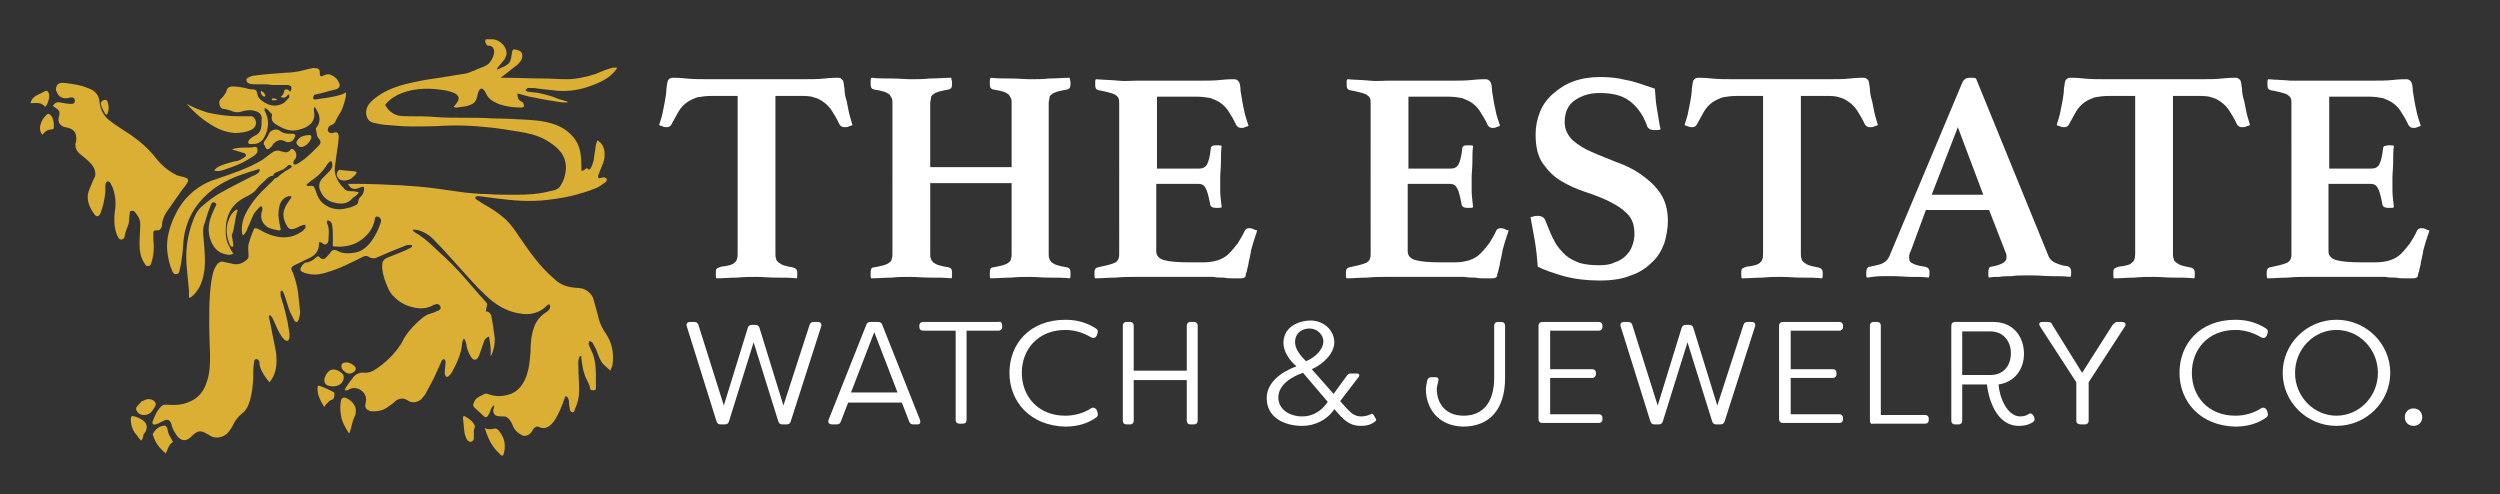 <?xml version="1.0" encoding="utf-8"?>
<!-- Generator: Adobe Illustrator 19.2.1, SVG Export Plug-In . SVG Version: 6.00 Build 0)  -->
<svg version="1.1" id="_x2014_ÎÓÈ_1" xmlns="http://www.w3.org/2000/svg" xmlns:xlink="http://www.w3.org/1999/xlink" x="0px"
	 y="0px" viewBox="0 0 344 68" style="enable-background:new 0 0 344 68;" xml:space="preserve">
<rect x="0" y="0" width="344" height="68" fill="#333333" stroke="none"/>
<style type="text/css">
	.st0{fill:#FFFFFF;}
	.st1{fill:#DBAF34;}
</style>
<g>
	<g>
		<path class="st0" d="M106.7,13.2v21.7c0,0.3,0,0.5,0.1,0.7c0,0.2,0.1,0.3,0.3,0.5c0.2,0.1,0.4,0.3,0.7,0.4
			c0.3,0.1,0.7,0.2,1.3,0.3c0.4,0.1,0.6,0.3,0.6,0.7c0,0.1,0,0.2,0,0.4c0,0.2,0,0.3-0.1,0.4c-0.9-0.1-1.8-0.1-2.8-0.1
			c-1,0-1.9-0.1-2.7-0.1c-0.8,0-1.7,0-2.7,0.1c-1,0-1.9,0.1-2.8,0.1c-0.1-0.1-0.1-0.2-0.1-0.4c0-0.2,0-0.3,0-0.4
			c0-0.2,0-0.4,0.1-0.5s0.3-0.2,0.6-0.3c1-0.1,1.7-0.3,1.9-0.6c0.3-0.2,0.4-0.6,0.4-1.2V13.2h-3.6c-0.8,0-1.4,0.1-2,0.2
			c-0.5,0.2-1,0.4-1.4,0.7c-0.4,0.3-0.8,0.7-1.1,1.2c-0.3,0.5-0.6,1.1-1,1.8c-0.1,0.2-0.3,0.4-0.6,0.4c-0.2,0-0.4,0-0.6-0.1
			c-0.2-0.1-0.4-0.1-0.5-0.2c0.2-0.7,0.4-1.2,0.5-1.8c0.1-0.5,0.2-1,0.3-1.5c0.1-0.6,0.2-1.2,0.2-1.7c0.1-0.5,0.1-0.9,0.2-1.1
			c0.1-0.2,0.3-0.4,0.7-0.4c0.3,0,0.9,0,1.8,0.1c0.9,0.1,2,0.1,3.2,0.1h12.7c1.2,0,2.3,0,3.2-0.1c0.9-0.1,1.5-0.1,1.8-0.1
			c0.3,0,0.5,0.1,0.7,0.4c0.1,0.2,0.1,0.6,0.2,1.1c0,0.5,0.1,1.1,0.3,1.7c0.1,0.5,0.2,1,0.3,1.5c0.1,0.5,0.3,1.1,0.5,1.8
			c-0.1,0.1-0.3,0.1-0.5,0.2c-0.2,0.1-0.4,0.1-0.6,0.1c-0.3,0-0.5-0.1-0.7-0.4c-0.3-0.7-0.7-1.3-1-1.8c-0.3-0.5-0.7-0.9-1.1-1.2
			c-0.4-0.3-0.9-0.6-1.4-0.7c-0.5-0.2-1.2-0.2-1.9-0.2H106.7z"/>
		<path class="st0" d="M144.3,34.9c0,0.3,0,0.5,0.1,0.7c0,0.2,0.2,0.3,0.3,0.5c0.2,0.1,0.4,0.3,0.8,0.4c0.3,0.1,0.8,0.2,1.4,0.3
			c0.3,0.1,0.4,0.3,0.4,0.7c0,0.1,0,0.2,0,0.4c0,0.2,0,0.3-0.1,0.4c-0.9-0.1-1.8-0.1-2.8-0.1c-1,0-1.9-0.1-2.6-0.1
			c-0.8,0-1.7,0-2.7,0.1c-1,0-1.9,0.1-2.8,0.1c-0.1-0.1-0.1-0.2-0.1-0.4s0-0.3,0-0.4c0-0.4,0.1-0.7,0.4-0.7c0.6-0.1,1-0.2,1.4-0.3
			c0.3-0.1,0.6-0.2,0.8-0.4c0.2-0.1,0.3-0.3,0.3-0.5c0.1-0.2,0.1-0.4,0.1-0.7v-9.7h-11.2v9.7c0,0.3,0,0.5,0.1,0.7
			c0,0.2,0.2,0.3,0.3,0.5c0.2,0.1,0.4,0.3,0.8,0.4c0.3,0.1,0.8,0.2,1.4,0.3c0.3,0.1,0.4,0.3,0.4,0.7c0,0.1,0,0.2,0,0.4
			c0,0.2,0,0.3-0.1,0.4c-0.9-0.1-1.8-0.1-2.9-0.1c-1,0-1.9-0.1-2.7-0.1c-0.8,0-1.7,0-2.6,0.1c-1,0-1.9,0.1-2.8,0.1
			c-0.1-0.1-0.1-0.2-0.1-0.4s0-0.3,0-0.4c0-0.4,0.1-0.7,0.4-0.7c0.6-0.1,1-0.2,1.4-0.3c0.3-0.1,0.6-0.2,0.8-0.4
			c0.2-0.1,0.3-0.3,0.3-0.5c0.1-0.2,0.1-0.4,0.1-0.7V14.2c0-0.3,0-0.5-0.1-0.7c-0.1-0.2-0.2-0.3-0.3-0.5c-0.2-0.1-0.4-0.3-0.8-0.4
			c-0.3-0.1-0.8-0.2-1.4-0.3c-0.3-0.1-0.4-0.3-0.4-0.7c0-0.1,0-0.2,0-0.4s0-0.3,0.1-0.5c0.9,0.1,1.8,0.1,2.8,0.1
			c1,0,1.9,0.1,2.6,0.1c0.8,0,1.7,0,2.7-0.1c1,0,2-0.1,2.9-0.1c0,0.1,0,0.3,0.1,0.5c0,0.2,0,0.3,0,0.4c0,0.4-0.1,0.6-0.4,0.7
			c-0.6,0.1-1,0.2-1.4,0.3c-0.3,0.1-0.6,0.2-0.8,0.4c-0.2,0.1-0.3,0.3-0.3,0.5c0,0.2-0.1,0.4-0.1,0.7V23h11.2v-8.8
			c0-0.3,0-0.5-0.1-0.7c-0.1-0.2-0.2-0.3-0.3-0.5c-0.2-0.1-0.4-0.3-0.8-0.4c-0.3-0.1-0.8-0.2-1.4-0.3c-0.3-0.1-0.4-0.3-0.4-0.7
			c0-0.1,0-0.2,0-0.4s0-0.3,0.1-0.5c0.9,0.1,1.8,0.1,2.8,0.1c1,0,1.9,0.1,2.7,0.1c0.8,0,1.7,0,2.6-0.1c1,0,1.9-0.1,2.8-0.1
			c0,0.1,0,0.3,0.1,0.5c0,0.2,0,0.3,0,0.4c0,0.4-0.1,0.6-0.4,0.7c-0.6,0.1-1,0.2-1.4,0.3c-0.3,0.1-0.6,0.2-0.8,0.4
			c-0.2,0.1-0.3,0.3-0.3,0.5c0,0.2-0.1,0.4-0.1,0.7V34.9z"/>
		<path class="st0" d="M159.2,13.2v10h5.8c0.5,0,0.9-0.2,1.1-0.6c0.2-0.4,0.4-1.1,0.5-2.1c0-0.2,0.1-0.4,0.2-0.4
			c0.1-0.1,0.3-0.1,0.5-0.1c0.1,0,0.2,0,0.4,0c0.2,0,0.3,0,0.4,0.1c-0.1,0.6-0.1,1.4-0.1,2.2c0,0.8-0.1,1.5-0.1,2.1
			c0,0.5,0,1.1,0,1.8c0,0.7,0.1,1.4,0.2,2.3c-0.1,0.1-0.2,0.1-0.4,0.1c-0.2,0-0.3,0-0.4,0c-0.5,0-0.8-0.2-0.8-0.6
			c-0.2-1-0.4-1.8-0.6-2.1c-0.2-0.4-0.5-0.6-1-0.6h-5.8v9.3c0,0.6,0.4,1,1.1,1.2c0.7,0.2,1.9,0.3,3.6,0.3h1.7c0.8,0,1.5-0.1,2.1-0.3
			c0.6-0.2,1.1-0.5,1.5-0.9c0.4-0.4,0.8-0.9,1.2-1.4c0.3-0.5,0.7-1.1,1-1.8c0.1-0.2,0.3-0.3,0.6-0.3c0.1,0,0.3,0,0.5,0.1
			c0.2,0.1,0.4,0.2,0.6,0.2c-0.1,0.2-0.1,0.4-0.2,0.6c-0.1,0.2-0.1,0.4-0.2,0.6c-0.1,0.3-0.2,0.6-0.3,1c-0.1,0.4-0.2,0.6-0.2,0.9
			c-0.1,0.3-0.1,0.6-0.2,0.9c-0.1,0.3-0.1,0.7-0.2,1c-0.1,0.3-0.1,0.6-0.2,0.8c-0.1,0.2-0.1,0.4-0.1,0.5c-0.1,0.2-0.3,0.3-0.7,0.3
			c-0.2,0-0.5,0-1,0c-0.4,0-0.9,0-1.3-0.1c-0.5,0-1,0-1.5-0.1c-0.5,0-0.9,0-1.3,0h-9.4c-0.8,0-1.7,0-2.7,0.1c-1,0-2,0.1-2.8,0.1
			c-0.1-0.1-0.1-0.3-0.1-0.4c0-0.2,0-0.3,0-0.4c0-0.4,0.1-0.6,0.4-0.7c1-0.2,1.8-0.4,2.3-0.6c0.5-0.2,0.7-0.6,0.7-1.2V14.2
			c0-0.3,0-0.5-0.1-0.7c-0.1-0.2-0.2-0.3-0.5-0.5c-0.2-0.1-0.5-0.2-0.9-0.3c-0.4-0.1-0.8-0.2-1.4-0.3c-0.3-0.1-0.4-0.3-0.4-0.7
			c0-0.1,0-0.3,0-0.4s0-0.3,0.1-0.4c1.2,0.1,2.2,0.1,3.1,0.2s1.7,0,2.4,0h8.5c1.2,0,2.3,0,3.2-0.1c0.9-0.1,1.5-0.1,1.8-0.1
			c0.3,0,0.5,0.1,0.7,0.4c0.1,0.2,0.2,0.6,0.2,1.2c0.1,0.6,0.2,1.2,0.3,1.8c0.1,0.5,0.2,0.9,0.3,1.4c0.1,0.4,0.3,1,0.5,1.6
			c-0.1,0.1-0.3,0.1-0.5,0.2c-0.2,0.1-0.3,0.1-0.5,0.1c-0.3,0-0.5-0.1-0.7-0.4c-0.3-0.7-0.7-1.3-1-1.8c-0.3-0.5-0.7-0.9-1.1-1.2
			c-0.4-0.3-0.9-0.5-1.4-0.7c-0.5-0.1-1.2-0.2-1.9-0.2H159.2z"/>
		<path class="st0" d="M193.8,13.2v10h5.8c0.5,0,0.9-0.2,1.1-0.6c0.2-0.4,0.4-1.1,0.5-2.1c0-0.2,0.1-0.4,0.2-0.4
			c0.1-0.1,0.3-0.1,0.5-0.1c0.1,0,0.2,0,0.4,0c0.2,0,0.3,0,0.4,0.1c-0.1,0.6-0.1,1.4-0.1,2.2c0,0.8-0.1,1.5-0.1,2.1
			c0,0.5,0,1.1,0,1.8c0,0.7,0.1,1.4,0.2,2.3c-0.1,0.1-0.2,0.1-0.4,0.1c-0.2,0-0.3,0-0.4,0c-0.5,0-0.8-0.2-0.8-0.6
			c-0.2-1-0.4-1.8-0.6-2.1c-0.2-0.4-0.5-0.6-1-0.6h-5.8v9.3c0,0.6,0.4,1,1.1,1.2c0.7,0.2,1.9,0.3,3.6,0.3h1.7c0.8,0,1.5-0.1,2.1-0.3
			c0.6-0.2,1.1-0.5,1.5-0.9s0.8-0.9,1.2-1.4c0.3-0.5,0.7-1.1,1-1.8c0.1-0.2,0.3-0.3,0.6-0.3c0.1,0,0.3,0,0.5,0.1
			c0.2,0.1,0.4,0.2,0.6,0.2c-0.1,0.2-0.1,0.4-0.2,0.6c-0.1,0.2-0.1,0.4-0.2,0.6c-0.1,0.3-0.2,0.6-0.3,1c-0.1,0.4-0.2,0.6-0.2,0.9
			c-0.1,0.3-0.1,0.6-0.2,0.9c-0.1,0.3-0.1,0.7-0.2,1c-0.1,0.3-0.1,0.6-0.2,0.8c-0.1,0.2-0.1,0.4-0.1,0.5c-0.1,0.2-0.3,0.3-0.7,0.3
			c-0.2,0-0.5,0-1,0c-0.4,0-0.9,0-1.3-0.1c-0.5,0-1,0-1.5-0.1c-0.5,0-0.9,0-1.3,0h-9.4c-0.8,0-1.7,0-2.7,0.1c-1,0-2,0.1-2.8,0.1
			c-0.1-0.1-0.1-0.3-0.1-0.4c0-0.2,0-0.3,0-0.4c0-0.4,0.1-0.6,0.4-0.7c1-0.2,1.8-0.4,2.3-0.6c0.5-0.2,0.7-0.6,0.7-1.2V14.2
			c0-0.3,0-0.5-0.1-0.7c-0.1-0.2-0.2-0.3-0.5-0.5c-0.2-0.1-0.5-0.2-0.9-0.3s-0.8-0.2-1.4-0.3c-0.3-0.1-0.4-0.3-0.4-0.7
			c0-0.1,0-0.3,0-0.4s0-0.3,0.1-0.4c1.2,0.1,2.2,0.1,3.1,0.2s1.7,0,2.4,0h8.5c1.2,0,2.3,0,3.2-0.1c0.9-0.1,1.5-0.1,1.8-0.1
			c0.3,0,0.5,0.1,0.7,0.4c0.1,0.2,0.2,0.6,0.2,1.2c0.1,0.6,0.2,1.2,0.3,1.8c0.1,0.5,0.2,0.9,0.3,1.4c0.1,0.4,0.3,1,0.5,1.6
			c-0.1,0.1-0.3,0.1-0.5,0.2c-0.2,0.1-0.3,0.1-0.5,0.1c-0.3,0-0.5-0.1-0.7-0.4c-0.3-0.7-0.7-1.3-1-1.8c-0.3-0.5-0.7-0.9-1.1-1.2
			c-0.4-0.3-0.9-0.5-1.4-0.7c-0.5-0.1-1.2-0.2-1.9-0.2H193.8z"/>
		<path class="st0" d="M228.5,17.8c-0.2,0.1-0.5,0.1-0.8,0.1c-0.4,0-0.7-0.1-0.8-0.2c-0.2-0.2-0.3-0.3-0.3-0.5
			c-0.6-1.6-1.5-2.7-2.5-3.4c-1-0.7-2.3-1-4-1c-1.3,0-2.4,0.3-3.4,1c-0.9,0.6-1.4,1.6-1.4,3c0,1,0.4,1.8,1.1,2.5
			c0.7,0.6,1.6,1.2,2.6,1.6c1.1,0.5,2.2,0.9,3.4,1.4c1.2,0.4,2.4,1,3.4,1.7s1.9,1.5,2.6,2.5c0.7,1,1.1,2.3,1.1,3.9
			c0,1-0.2,2.1-0.5,3.1c-0.4,1-0.9,1.9-1.7,2.6c-0.8,0.8-1.7,1.4-2.9,1.8c-1.2,0.5-2.6,0.7-4.3,0.7c-1.8,0-3.4-0.2-4.9-0.6
			c-1.4-0.4-2.6-0.8-3.6-1.3c-0.1-1.2-0.2-2.3-0.4-3.5c-0.2-1.1-0.4-2.3-0.6-3.3c0.3-0.1,0.6-0.2,1-0.2c0.3,0,0.6,0.1,0.7,0.2
			c0.2,0.1,0.3,0.3,0.4,0.6c0.4,1,0.8,2,1.2,2.7c0.4,0.8,1,1.4,1.5,1.9c0.6,0.5,1.2,0.8,2,1.1c0.8,0.2,1.6,0.3,2.6,0.3
			c0.9,0,1.6-0.1,2.2-0.4c0.6-0.2,1.1-0.5,1.5-0.9c0.4-0.4,0.7-0.8,0.9-1.4c0.2-0.5,0.3-1.1,0.3-1.6c0-1.2-0.3-2.1-1-2.8
			c-0.7-0.7-1.5-1.2-2.5-1.7c-1-0.5-2.1-0.9-3.3-1.3c-1.2-0.4-2.3-0.9-3.3-1.5c-1-0.6-1.8-1.4-2.5-2.4c-0.7-1-1-2.3-1-4
			c0-1.1,0.2-2.1,0.6-3.1c0.4-1,1-1.8,1.8-2.5c0.8-0.7,1.7-1.3,2.8-1.7c1.1-0.4,2.3-0.6,3.7-0.6c1.2,0,2.3,0.1,3.5,0.4
			c1.2,0.2,2.5,0.7,4,1.2c0.1,0.8,0.1,1.8,0.3,2.8C228.2,16.1,228.3,17,228.5,17.8z"/>
		<path class="st0" d="M247.8,13.2v21.7c0,0.3,0,0.5,0.1,0.7c0,0.2,0.1,0.3,0.3,0.5c0.2,0.1,0.4,0.3,0.7,0.4
			c0.3,0.1,0.7,0.2,1.3,0.3c0.4,0.1,0.6,0.3,0.6,0.7c0,0.1,0,0.2,0,0.4c0,0.2,0,0.3-0.1,0.4c-0.9-0.1-1.8-0.1-2.8-0.1
			c-1,0-1.9-0.1-2.7-0.1c-0.8,0-1.7,0-2.7,0.1c-1,0-1.9,0.1-2.8,0.1c-0.1-0.1-0.1-0.2-0.1-0.4c0-0.2,0-0.3,0-0.4
			c0-0.2,0-0.4,0.1-0.5c0.1-0.1,0.3-0.2,0.6-0.3c1-0.1,1.7-0.3,1.9-0.6c0.3-0.2,0.4-0.6,0.4-1.2V13.2H239c-0.8,0-1.4,0.1-2,0.2
			c-0.5,0.2-1,0.4-1.4,0.7c-0.4,0.3-0.8,0.7-1.1,1.2c-0.3,0.5-0.6,1.1-1,1.8c-0.1,0.2-0.3,0.4-0.6,0.4c-0.2,0-0.4,0-0.6-0.1
			c-0.2-0.1-0.4-0.1-0.5-0.2c0.2-0.7,0.4-1.2,0.5-1.8c0.1-0.5,0.2-1,0.3-1.5c0.1-0.6,0.2-1.2,0.2-1.7c0.1-0.5,0.1-0.9,0.2-1.1
			c0.1-0.2,0.3-0.4,0.7-0.4c0.3,0,0.9,0,1.8,0.1c0.9,0.1,2,0.1,3.2,0.1h12.7c1.2,0,2.3,0,3.2-0.1c0.9-0.1,1.5-0.1,1.8-0.1
			c0.3,0,0.5,0.1,0.7,0.4c0.1,0.2,0.1,0.6,0.2,1.1c0,0.5,0.1,1.1,0.3,1.7c0.1,0.5,0.2,1,0.3,1.5c0.1,0.5,0.3,1.1,0.5,1.8
			c-0.1,0.1-0.3,0.1-0.5,0.2c-0.2,0.1-0.4,0.1-0.6,0.1c-0.3,0-0.5-0.1-0.7-0.4c-0.3-0.7-0.7-1.3-1-1.8c-0.3-0.5-0.7-0.9-1.1-1.2
			c-0.4-0.3-0.9-0.6-1.4-0.7c-0.5-0.2-1.2-0.2-1.9-0.2H247.8z"/>
		<path class="st0" d="M273.7,28.9H265l-2.1,5.7c-0.1,0.1-0.1,0.3-0.2,0.5c0,0.2,0,0.3,0,0.4c0,0.3,0.1,0.6,0.4,0.7
			c0.3,0.2,0.9,0.4,1.8,0.5c0.4,0.1,0.6,0.3,0.6,0.8c0,0.2,0,0.4-0.1,0.7c-0.7-0.1-1.5-0.1-2.4-0.1c-0.8,0-1.6-0.1-2.4-0.1
			c-0.6,0-1.1,0-1.7,0c-0.6,0-1.3,0.1-2,0.2c-0.1-0.1-0.1-0.2-0.1-0.4c0-0.1,0-0.2,0-0.3c0-0.5,0.2-0.8,0.5-0.8
			c0.9-0.2,1.5-0.3,1.8-0.5c0.4-0.2,0.7-0.5,0.9-1l10-23.8c0.2-0.5,0.6-0.7,1-0.7c0.1,0,0.3,0,0.4,0c0.1,0,0.3,0,0.5,0.1l10,24.5
			c0.2,0.4,0.5,0.7,1,0.9c0.5,0.2,1,0.4,1.5,0.4c0.4,0.1,0.6,0.4,0.6,0.8c0,0.2,0,0.5-0.1,0.7c-0.9-0.1-1.7-0.1-2.6-0.1
			c-0.9,0-1.7-0.1-2.4-0.1c-0.4,0-0.9,0-1.4,0c-0.6,0-1.1,0-1.7,0.1c-0.6,0-1.2,0-1.7,0.1c-0.6,0-1,0-1.4,0.1
			c-0.1-0.1-0.1-0.2-0.1-0.4c0-0.1,0-0.2,0-0.3c0-0.2,0-0.4,0.1-0.6s0.2-0.2,0.3-0.2c0.7-0.1,1.2-0.3,1.6-0.5
			c0.3-0.2,0.5-0.4,0.5-0.8c0-0.2,0-0.4-0.1-0.6L273.7,28.9z M272.9,26.8l-3.5-9.3l-3.6,9.3H272.9z"/>
		<path class="st0" d="M299,13.2v21.7c0,0.3,0,0.5,0.1,0.7c0,0.2,0.1,0.3,0.3,0.5c0.2,0.1,0.4,0.3,0.7,0.4c0.3,0.1,0.7,0.2,1.3,0.3
			c0.4,0.1,0.6,0.3,0.6,0.7c0,0.1,0,0.2,0,0.4c0,0.2,0,0.3-0.1,0.4c-0.9-0.1-1.8-0.1-2.8-0.1c-1,0-1.9-0.1-2.7-0.1
			c-0.8,0-1.7,0-2.7,0.1c-1,0-1.9,0.1-2.8,0.1c-0.1-0.1-0.1-0.2-0.1-0.4c0-0.2,0-0.3,0-0.4c0-0.2,0-0.4,0.1-0.5s0.3-0.2,0.6-0.3
			c1-0.1,1.7-0.3,1.9-0.6c0.3-0.2,0.4-0.6,0.4-1.2V13.2h-3.6c-0.8,0-1.4,0.1-2,0.2c-0.5,0.2-1,0.4-1.4,0.7c-0.4,0.3-0.8,0.7-1.1,1.2
			c-0.3,0.5-0.6,1.1-1,1.8c-0.1,0.2-0.3,0.4-0.6,0.4c-0.2,0-0.4,0-0.6-0.1c-0.2-0.1-0.4-0.1-0.5-0.2c0.2-0.7,0.4-1.2,0.5-1.8
			c0.1-0.5,0.2-1,0.3-1.5c0.1-0.6,0.2-1.2,0.2-1.7c0.1-0.5,0.1-0.9,0.2-1.1c0.1-0.2,0.3-0.4,0.7-0.4c0.3,0,0.9,0,1.8,0.1
			c0.9,0.1,2,0.1,3.2,0.1h12.7c1.2,0,2.3,0,3.2-0.1c0.9-0.1,1.5-0.1,1.8-0.1c0.3,0,0.5,0.1,0.7,0.4c0.1,0.2,0.1,0.6,0.2,1.1
			c0,0.5,0.1,1.1,0.3,1.7c0.1,0.5,0.2,1,0.3,1.5c0.1,0.5,0.3,1.1,0.5,1.8c-0.1,0.1-0.3,0.1-0.5,0.2c-0.2,0.1-0.4,0.1-0.6,0.1
			c-0.3,0-0.5-0.1-0.7-0.4c-0.3-0.7-0.7-1.3-1-1.8c-0.3-0.5-0.7-0.9-1.1-1.2c-0.4-0.3-0.9-0.6-1.4-0.7c-0.5-0.2-1.2-0.2-1.9-0.2H299
			z"/>
		<path class="st0" d="M320.5,13.2v10h5.8c0.5,0,0.9-0.2,1.1-0.6c0.2-0.4,0.4-1.1,0.5-2.1c0-0.2,0.1-0.4,0.2-0.4s0.3-0.1,0.5-0.1
			c0.1,0,0.2,0,0.4,0c0.2,0,0.3,0,0.4,0.1c-0.1,0.6-0.1,1.4-0.1,2.2s-0.1,1.5-0.1,2.1c0,0.5,0,1.1,0,1.8c0,0.7,0.1,1.4,0.2,2.3
			c-0.1,0.1-0.2,0.1-0.4,0.1c-0.2,0-0.3,0-0.4,0c-0.5,0-0.8-0.2-0.8-0.6c-0.2-1-0.4-1.8-0.6-2.1c-0.2-0.4-0.5-0.6-1-0.6h-5.8v9.3
			c0,0.6,0.4,1,1.1,1.2c0.7,0.2,1.9,0.3,3.6,0.3h1.7c0.8,0,1.5-0.1,2.1-0.3c0.6-0.2,1.1-0.5,1.5-0.9s0.8-0.9,1.2-1.4
			c0.3-0.5,0.7-1.1,1-1.8c0.1-0.2,0.3-0.3,0.6-0.3c0.1,0,0.3,0,0.5,0.1c0.2,0.1,0.4,0.2,0.6,0.2c-0.1,0.2-0.1,0.4-0.2,0.6
			c-0.1,0.2-0.1,0.4-0.2,0.6c-0.1,0.3-0.2,0.6-0.3,1c-0.1,0.4-0.2,0.6-0.2,0.9c-0.1,0.3-0.1,0.6-0.2,0.9c-0.1,0.3-0.1,0.7-0.2,1
			c-0.1,0.3-0.1,0.6-0.2,0.8c-0.1,0.2-0.1,0.4-0.1,0.5c-0.1,0.2-0.3,0.3-0.7,0.3c-0.2,0-0.5,0-1,0c-0.4,0-0.9,0-1.3-0.1
			c-0.5,0-1,0-1.5-0.1c-0.5,0-0.9,0-1.3,0h-9.4c-0.8,0-1.7,0-2.7,0.1c-1,0-2,0.1-2.8,0.1c-0.1-0.1-0.1-0.3-0.1-0.4
			c0-0.2,0-0.3,0-0.4c0-0.4,0.1-0.6,0.4-0.7c1-0.2,1.8-0.4,2.3-0.6c0.5-0.2,0.7-0.6,0.7-1.2V14.2c0-0.3,0-0.5-0.1-0.7
			c-0.1-0.2-0.2-0.3-0.5-0.5c-0.2-0.1-0.5-0.2-0.9-0.3c-0.4-0.1-0.8-0.2-1.4-0.3c-0.3-0.1-0.4-0.3-0.4-0.7c0-0.1,0-0.3,0-0.4
			s0-0.3,0.1-0.4c1.2,0.1,2.2,0.1,3.1,0.2c0.9,0,1.7,0,2.4,0h8.5c1.2,0,2.3,0,3.2-0.1s1.5-0.1,1.8-0.1c0.3,0,0.5,0.1,0.7,0.4
			c0.1,0.2,0.2,0.6,0.2,1.2c0.1,0.6,0.2,1.2,0.3,1.8c0.1,0.5,0.2,0.9,0.3,1.4c0.1,0.4,0.3,1,0.5,1.6c-0.1,0.1-0.3,0.1-0.5,0.2
			c-0.2,0.1-0.3,0.1-0.5,0.1c-0.3,0-0.5-0.1-0.7-0.4c-0.3-0.7-0.7-1.3-1-1.8c-0.3-0.5-0.7-0.9-1.1-1.2c-0.4-0.3-0.9-0.5-1.4-0.7
			c-0.5-0.1-1.2-0.2-1.9-0.2H320.5z"/>
	</g>
	<g>
		<path class="st0" d="M98.6,58l-4.1-13.1c-0.1-0.4,0.1-0.6,0.5-0.6h0.5c0.3,0,0.5,0.1,0.6,0.4l3.5,11.1l3.3-10.7
			c0.1-0.3,0.3-0.4,0.6-0.4h0.4c0.3,0,0.5,0.1,0.6,0.4l3.3,10.7l3.6-11.1c0.1-0.3,0.3-0.4,0.6-0.4h0.5c0.4,0,0.6,0.2,0.5,0.6
			L108.8,58c-0.1,0.3-0.3,0.4-0.6,0.4h-0.5c-0.3,0-0.5-0.1-0.6-0.4l-3.4-10.9L100.3,58c-0.1,0.3-0.3,0.4-0.6,0.4h-0.5
			C98.9,58.4,98.7,58.3,98.6,58z"/>
		<path class="st0" d="M114,57.8l5.2-13.1c0.1-0.3,0.3-0.4,0.6-0.4h1c0.3,0,0.5,0.1,0.6,0.4l5.2,13.1c0.1,0.4,0,0.6-0.4,0.6h-0.5
			c-0.3,0-0.5-0.1-0.6-0.4l-1-2.6h-7.4l-1,2.6c-0.1,0.3-0.3,0.4-0.6,0.4h-0.5C114.1,58.4,113.9,58.2,114,57.8z M123.5,54l-3.2-8.3
			l-3.2,8.3H123.5z"/>
		<path class="st0" d="M137.9,44.8V45c0,0.3-0.2,0.5-0.5,0.5H133v12.3c0,0.3-0.2,0.5-0.5,0.5h-0.5c-0.3,0-0.5-0.2-0.5-0.5V45.5H127
			c-0.3,0-0.5-0.2-0.5-0.5v-0.2c0-0.3,0.2-0.5,0.5-0.5h10.4C137.7,44.2,137.9,44.4,137.9,44.8z"/>
		<path class="st0" d="M138.9,51.3c0-4,2.8-7.3,7.7-7.3c1.8,0,3.1,0.5,4.2,1.2c0.3,0.2,0.3,0.4,0.2,0.7l-0.1,0.3
			c-0.2,0.3-0.4,0.4-0.8,0.2c-1-0.6-2.2-1-3.5-1c-3.8,0-6,2.7-6,5.9s2.2,5.9,6,5.9c1.3,0,2.6-0.4,3.5-1c0.3-0.2,0.6-0.1,0.8,0.2
			l0.1,0.3c0.1,0.3,0.1,0.5-0.1,0.7c-1.1,0.8-2.5,1.3-4.3,1.3C141.8,58.6,138.9,55.3,138.9,51.3z"/>
		<path class="st0" d="M154.5,57.9V44.8c0-0.3,0.2-0.5,0.5-0.5h0.5c0.3,0,0.5,0.2,0.5,0.5V51h7.3v-6.2c0-0.3,0.2-0.5,0.5-0.5h0.5
			c0.3,0,0.5,0.2,0.5,0.5v13.1c0,0.3-0.2,0.5-0.5,0.5h-0.5c-0.3,0-0.5-0.2-0.5-0.5v-5.6h-7.3v5.6c0,0.3-0.2,0.5-0.5,0.5H155
			C154.7,58.4,154.5,58.2,154.5,57.9z"/>
		<path class="st0" d="M174.3,54.8c0-2.3,2.2-3.7,4.1-4.4c-1-0.8-1.8-2.1-1.8-3.2c0-2.4,2.4-3.1,3.7-3.1c1.9,0,3.3,1.4,3.3,3
			c0,1.5-1.5,3-3.1,3.7l3,3.4l1.9-2.6c0.1-0.1,0.2-0.2,0.4-0.2h1c0.2,0,0.3,0.2,0.2,0.4l-2.6,3.4l1.2,1.3c0.5,0.5,1,0.8,1.7,0.8
			c0.4,0,0.9-0.1,1.3-0.3c0.2-0.1,0.3-0.1,0.4,0.1l0.3,0.5c0.1,0.2,0.1,0.3-0.1,0.4c-0.5,0.4-1.1,0.6-1.9,0.6c-1.3,0-2-0.5-2.8-1.3
			l-0.9-1c-1,1.5-2.7,2.3-4.4,2.3C176.5,58.6,174.3,57.3,174.3,54.8z M182.7,55.3l-3.4-4c-1.5,0.5-3.4,1.6-3.4,3.4
			c0,1.6,1.5,2.6,3.3,2.6C180.6,57.3,181.8,56.6,182.7,55.3z M182.1,47c0-0.9-0.8-1.8-1.9-1.8c-0.9,0-2,0.5-2,1.9
			c0,0.9,0.7,1.8,1.5,2.6C181.2,49.1,182.1,47.9,182.1,47z"/>
		<path class="st0" d="M196.2,53.5c0-0.2,0.1-0.8,0.2-1.2c0.1-0.3,0.3-0.4,0.6-0.4h0.5c0.4,0,0.5,0.2,0.4,0.6
			c-0.1,0.4-0.2,0.8-0.2,1c0,1.9,1.1,3.7,3.7,3.7c2.7,0,4.2-1.9,4.2-5.2v-7.2c0-0.3,0.2-0.5,0.5-0.5h0.5c0.3,0,0.5,0.2,0.5,0.5V52
			c0,4.3-2.1,6.7-5.8,6.7C197.8,58.6,196.2,56.1,196.2,53.5z"/>
		<path class="st0" d="M213.3,45.5v5.3h5.8c0.3,0,0.5,0.2,0.5,0.5v0.2c0,0.3-0.2,0.5-0.5,0.5h-5.8v5h6.7c0.3,0,0.5,0.2,0.5,0.5v0.2
			c0,0.3-0.2,0.5-0.5,0.5h-7.8c-0.3,0-0.5-0.2-0.5-0.5V44.8c0-0.3,0.2-0.5,0.5-0.5h7.8c0.3,0,0.5,0.2,0.5,0.5V45
			c0,0.3-0.2,0.5-0.5,0.5H213.3z"/>
		<path class="st0" d="M227.1,58l-4.1-13.1c-0.1-0.4,0.1-0.6,0.5-0.6h0.5c0.3,0,0.5,0.1,0.6,0.4l3.5,11.1l3.3-10.7
			c0.1-0.3,0.3-0.4,0.6-0.4h0.4c0.3,0,0.5,0.1,0.6,0.4l3.3,10.7l3.6-11.1c0.1-0.3,0.3-0.4,0.6-0.4h0.5c0.4,0,0.6,0.2,0.5,0.6
			L237.3,58c-0.1,0.3-0.3,0.4-0.6,0.4h-0.5c-0.3,0-0.5-0.1-0.6-0.4l-3.4-10.9L228.8,58c-0.1,0.3-0.3,0.4-0.6,0.4h-0.5
			C227.4,58.4,227.2,58.3,227.1,58z"/>
		<path class="st0" d="M246.4,45.5v5.3h5.8c0.3,0,0.5,0.2,0.5,0.5v0.2c0,0.3-0.2,0.5-0.5,0.5h-5.8v5h6.7c0.3,0,0.5,0.2,0.5,0.5v0.2
			c0,0.3-0.2,0.5-0.5,0.5h-7.8c-0.3,0-0.5-0.2-0.5-0.5V44.8c0-0.3,0.2-0.5,0.5-0.5h7.8c0.3,0,0.5,0.2,0.5,0.5V45
			c0,0.3-0.2,0.5-0.5,0.5H246.4z"/>
		<path class="st0" d="M257.3,57.9V44.8c0-0.3,0.2-0.5,0.5-0.5h0.5c0.3,0,0.5,0.2,0.5,0.5v12.3h6.1c0.3,0,0.5,0.2,0.5,0.5v0.2
			c0,0.3-0.2,0.5-0.5,0.5h-7.2C257.5,58.4,257.3,58.2,257.3,57.9z"/>
		<path class="st0" d="M273.4,52.9H270v5c0,0.3-0.2,0.5-0.5,0.5h-0.5c-0.3,0-0.5-0.2-0.5-0.5V44.8c0-0.3,0.2-0.5,0.5-0.5h5.3
			c2.7,0,4.2,2,4.2,4.4c0,2.1-1.3,3.9-3.5,4.2c0.1,1.6,1.1,4.4,3,4.4c0.4,0,0.8-0.1,1.1-0.3c0.3-0.2,0.5-0.1,0.7,0.2l0.1,0.2
			c0.1,0.3,0.1,0.5-0.2,0.7c-0.6,0.4-1.3,0.5-1.9,0.5C274.6,58.6,273.6,54.7,273.4,52.9z M273.9,51.6c1.8,0,2.8-1.3,2.8-3
			c0-1.7-1.1-3-2.8-3H270v6H273.9z"/>
		<path class="st0" d="M285.7,57.9v-5.3l-5-7.7c-0.2-0.4-0.1-0.6,0.4-0.6h0.7c0.3,0,0.5,0.1,0.6,0.4l4.1,6.6l4.2-6.6
			c0.2-0.2,0.4-0.4,0.6-0.4h0.7c0.4,0,0.6,0.3,0.4,0.6l-5,7.7v5.3c0,0.3-0.2,0.5-0.5,0.5h-0.5C285.9,58.4,285.7,58.2,285.7,57.9z"/>
		<path class="st0" d="M299.9,51.3c0-4,2.8-7.3,7.7-7.3c1.8,0,3.1,0.5,4.2,1.2c0.3,0.2,0.3,0.4,0.2,0.7l-0.1,0.3
			c-0.2,0.3-0.4,0.4-0.8,0.2c-1-0.6-2.2-1-3.5-1c-3.8,0-6,2.7-6,5.9s2.2,5.9,6,5.9c1.3,0,2.6-0.4,3.5-1c0.3-0.2,0.6-0.1,0.8,0.2
			l0.1,0.3c0.1,0.3,0.1,0.5-0.1,0.7c-1.1,0.8-2.5,1.3-4.3,1.3C302.8,58.6,299.9,55.3,299.9,51.3z"/>
		<path class="st0" d="M314.1,51.3c0-4,3.3-7.3,7.4-7.3c4.1,0,7.4,3.3,7.4,7.3c0,4-3.3,7.3-7.4,7.3
			C317.4,58.6,314.1,55.3,314.1,51.3z M327.2,51.3c0-3.3-2.6-5.9-5.7-5.9c-3.1,0-5.7,2.6-5.7,5.9s2.6,5.9,5.7,5.9
			C324.6,57.2,327.2,54.6,327.2,51.3z"/>
		<path class="st0" d="M330.9,57.4c0-0.7,0.5-1.2,1.2-1.2c0.7,0,1.2,0.5,1.2,1.2c0,0.7-0.5,1.2-1.2,1.2
			C331.4,58.6,330.9,58.1,330.9,57.4z"/>
	</g>
</g>
<g>
	<path class="st1" d="M72.7,12.1c0.5,0,0.9,0,1.4,0.1c0.9,0.1,1.8,0.2,2.7,0.3c1.7,0.1,3.3-0.2,4.8-0.8c1.3-0.5,2.5-1.1,3.3-2.3
		c0,0,0-0.1-0.1-0.1c-0.3,0-0.5,0-0.8,0.1c-0.7,0.2-1.4,0.5-2.1,0.8c-1.3,0.4-2.6,0.7-3.9,0.7c-1.1,0-2.2-0.1-3.3-0.1
		c-1.7,0-3.4-0.1-5.1-0.1c-0.2,0-0.5,0-0.7,0c0.8-0.6,1.5-1.2,2.3-1.8c0.2-0.2,0.4-0.4,0.5-0.6c0.3-0.5,0.2-1.1-0.2-1.3
		c-0.2-0.1-0.5-0.2-0.8-0.2c0,0-0.2,0.1-0.2,0.2c-0.1,0.4-0.1,0.7-0.2,1.1c-0.1,0.3-0.2,0.6-0.4,0.7c-0.2,0.2-0.6,0.4-0.9,0.5
		c-0.2,0.1-0.4,0.2-0.6,0.3c0-0.1,0-0.1,0-0.2c0.3-0.4,0.7-0.8,1-1.2c0.1-0.2,0.2-0.4,0.3-0.7c0.1-1.1-1-2.1-2-2.1
		c-0.2,0-0.5,0-0.7,0c-0.1,0-0.2,0-0.2,0.1c-0.1,0.2,0,0.5,0.2,0.7c0.1,0.1,0.2,0.1,0.4,0.1C67.7,6.3,68,6.7,68,7.1
		c0,0.3-0.1,0.6-0.2,0.8c-0.2,0.5-0.5,0.9-0.9,1.1c-0.5,0.3-1.1,0.4-1.6,0.7c-0.4,0.1-0.7,0.3-1.1,0.4c-1.2,0.2-2.5,0.4-3.7,0.6
		c-1.6,0.2-3.2,0.5-4.8,0.9c-1.5,0.4-3,1-4.2,2c-0.5,0.4-1,0.9-1.1,1.6c-0.1,0.6,0.1,1.5,1,1.7c0.6,0.1,1.3,0.3,1.9,0.3
		c1.1,0.1,2.3,0.2,3.4,0.2c1.5,0,2.9,0,4.4-0.1c2-0.1,4,0,5.9,0.2c1.4,0.1,2.9,0.4,4.3,0.6c1.3,0.2,2.6,0.5,3.7,1.1
		c0.9,0.5,1.7,1.1,2.3,1.9c0.7,1.1,0.7,2.3,0.3,3.5c-0.1,0.3-0.3,0.7-0.5,1c-0.3,0.5-0.9,0.6-1.4,0.7c-1.5,0.4-3.1,0.5-4.6,0.5
		c-1.4,0-2.7,0-4.1-0.1c-1,0-2-0.1-3-0.2c-1.4-0.2-2.9-0.4-4.3-0.6c-1.5-0.2-3-0.3-4.5-0.4c-2-0.1-4.1-0.2-6.1-0.2
		c-0.4,0-0.8,0-1.2,0c0.3,0.7,0.8,0.8,1.4,0.6c0.2-0.1,0.3-0.1,0.5-0.2c0.2,0,0.3,0,0.3,0.2c0,0.4-0.1,0.8-0.4,1.1
		c-0.2,0.2-0.4,0.4-0.4,0.7c0,0.3-0.2,0.5-0.5,0.6c-0.3,0.1-0.6,0.3-0.9,0.3c-1,0.3-2,0.3-3-0.3c-0.7-0.4-1.2-1.1-1.4-1.9
		c-0.1-0.2-0.2-0.5-0.3-0.7c-0.2-0.2-0.5-0.1-0.8-0.1c-0.1,0-0.2,0-0.2-0.1c0-0.1,0-0.2,0.1-0.2c0.2-0.2,0.4-0.3,0.6-0.5
		c0.8-0.5,1.5-1.2,2-2c0.1-0.2,0.3-0.4,0.4-0.5c0.2-0.2,0.4-0.1,0.4,0.1c0.1,0.4,0,0.8-0.4,1.2c-0.3,0.3-0.7,0.7-1,1
		c-0.4,0.5-0.5,1.1-0.2,1.7c0.4,0.9,1,1.4,2,1.6c0.8,0.2,1.6,0.2,2.3-0.5c0.2-0.3,0.6-0.4,0.8-0.7c0.2-0.2,0.2-0.3-0.1-0.3
		c-0.3-0.1-0.6-0.1-0.9-0.1c-0.4,0-0.7-0.1-0.9-0.4c0-0.1-0.1-0.1-0.2-0.2c-0.7-0.8-1.2-1.8-1-2.9c0.1-0.7,0.2-1.4,0.3-2.2
		c0.1-0.6,0.2-1.2,0.2-1.8c0-0.6-0.3-0.7-0.8-0.5c-0.3,0.1-0.7-0.1-0.7-0.4c0-0.4,0.2-0.6,0.5-0.7c0.3-0.1,0.5-0.3,0.6-0.6
		c0.1-0.2,0.2-0.4,0.3-0.6c0.6-0.8,0.9-1.8,1.1-2.8c0-0.1,0-0.3,0-0.5C47.2,12.9,47.1,13,47,13c-1.2,0.4-2.4,0.5-3.7,0.7
		c-0.1,0-0.2-0.1-0.2-0.2c0-0.1,0-0.2,0.1-0.4c0-0.1,0.2-0.1,0.2-0.1c0.5-0.1,1-0.2,1.6-0.4c0.4-0.1,0.8-0.2,1.2-0.3
		c0.5-0.1,0.7-0.6,0.4-1c-0.2-0.5-0.6-0.8-1.1-1c-0.4-0.2-0.7,0-1,0.1c-0.3,0.2-0.5,0.1-0.5-0.3c0-0.1,0-0.1,0-0.2
		c0-0.3-0.2-0.5-0.4-0.5c-0.2,0-0.5-0.1-0.7,0c-0.6,0.1-1.2,0.3-1.7,0.4c-0.6,0.1-1.2,0.2-1.8,0.2c-1.4,0.1-2.9,0.2-4.4,0.4
		c-0.2,0-0.5,0.1-0.7,0.2c-0.2,0.1-0.4,0.2-0.4,0.4c0,0.3,0.2,0.4,0.4,0.5c0.3,0.1,0.6,0.1,1,0.1c0.4,0,0.9,0,1.3,0
		c0.3,0,0.7,0.1,1,0.1c0.6,0,1.3,0,1.9,0c0.3,0,0.6,0.1,0.6,0.4c0,0.1,0,0.3-0.1,0.4c-0.1,0.2-0.2,0-0.3-0.1
		c-0.3-0.2-0.6-0.1-0.6,0.2c-0.1,0.3-0.2,0.6-0.5,0.7c0.4,0.2,0.5,0.2,0.8,0c0.1-0.1,0.1-0.2,0.2-0.2c0.1-0.1,0.2-0.1,0.2-0.1
		c0,0.1,0,0.2,0,0.3c0,0.1,0,0.2-0.1,0.2c-0.2,0.2-0.4,0.5-0.7,0.7c-0.9,0.5-1.8,0.4-2.6-0.1c-0.5-0.3-0.9-0.6-1-1.2
		c-0.1-0.5-0.2-0.6-0.7-0.6c-0.3,0-0.7-0.1-1-0.2c-0.5-0.1-1.1-0.2-1.7-0.2c-0.3,0-0.7,0.1-0.8,0.5c-0.1,0.4-0.4,0.8-0.7,1.1
		c-0.3,0.2-0.4,0.6-0.3,0.9c0.1,0.4,0.3,0.6,0.7,0.6c0.3,0.1,0.5,0.1,0.8,0.2c0.6,0.3,1.2,0.3,1.7,0.1c0.5-0.1,0.9-0.2,1.4-0.1
		c1,0.2,1.3,0.6,1.2,1.4c0,0.4,0,0.7-0.1,1.1c-0.1,0.4-0.3,0.7-0.7,0.9c-0.4,0.2-0.8,0.4-1,0.8c-0.1,0.2-0.1,0.3,0.1,0.4
		c0.7,0.1,1.5,0,2-0.8c0.7-1.2,0.8-2.5,0.1-3.8c0-0.1,0-0.2,0-0.3c0.1,0,0.2,0,0.3,0.1c0.2,0.1,0.3,0.3,0.5,0.5
		c0.2,0.1,0.3,0.3,0.2,0.5c-0.1,0.6,0.2,0.9,0.7,1.2c1,0.6,2,1,3.2,0.6c1.2-0.3,2.2-1.1,1.9-2.5c0-0.1,0-0.2,0-0.3
		c0-0.1,0-0.1,0-0.2c0.1,0,0.1,0,0.2,0c0.1,0.3,0.3,0.5,0.4,0.8c0.3,0.7,0.2,1.4-0.3,2c-0.1,0.1,0,0.2,0,0.3c0,0.2,0.1,0.4,0.1,0.6
		c0,0.2,0.1,0.3,0.2,0.5c0.4,0.4,0.4,0.7,0,1.1c-0.6,0.6-1.2,1.2-1.8,1.7c-0.4,0.3-0.8,0.6-1.2,0.8c-0.1,0.1-0.3,0-0.4,0
		c-0.1-0.1,0-0.2,0-0.4c0-0.1,0.1-0.2,0.2-0.3c0.3-0.4,0.2-1-0.2-1.3c-0.2-0.2-0.4-0.1-0.5,0.1c-0.3,0.3-0.6,0.3-0.9,0.2
		c-0.1,0-0.3-0.1-0.4-0.1c-0.5-0.2-0.9,0-1.3,0.3c-0.4,0.3-0.8,0.6-1.2,0.9c-2,1.2-4.2,1.9-6.5,2.7c-1.6,0.5-2.9,1.4-4,2.6
		c-0.7,0.8-1.2,1.6-1.6,2.5c-0.7,1.5-1.1,3-1,4.6c0.1,1,0.3,2,0.7,2.9c0.1,0.2,0.2,0.5,0.6,0.4c0.3,0,0.4-0.3,0.4-0.5
		c0.2-0.7,0.3-1.5,0.4-2.3c0.1-0.7,0.1-1.5,0.2-2.2c0.2-1.4,0.7-2.8,1.5-4c1.4-2.1,3.4-3.5,5.7-4.4c1-0.4,2-0.7,3-1
		c0.2-0.1,0.3,0,0.2,0.2c0,0.1-0.1,0.3-0.2,0.3c-0.2,0.2-0.4,0.3-0.7,0.4c-1.5,0.8-3,1.5-4.4,2.3c-0.9,0.5-1.7,1.1-2.5,1.8
		c-0.8,0.6-1.2,1.6-1.5,2.5c-0.7,2-0.9,4-0.7,6c0.1,1.1,0.2,2.1,0.3,3.2c0,0.3,0,0.6,0,1c0.2-0.1,0.3-0.1,0.4-0.2
		c0.5-0.4,0.8-0.9,1.1-1.4c0.5-1.1,0.7-2.3,0.7-3.4c0-1.1-0.1-2.2-0.2-3.3c-0.1-0.7-0.1-1.4,0.2-2.1c0.2-0.7,0.4-1.4,0.7-2.1
		c0.1-0.2,0.1-0.4,0.2-0.5c0.1-0.2,0.3-0.2,0.5-0.1c0.2,0.1,0.2,0.3,0.1,0.4c-0.2,0.4-0.3,0.7-0.5,1.1c-0.5,1.2-0.7,2.4-0.2,3.7
		c0.4,1,1,1.7,2.1,1.9c0.3,0.1,0.7,0.1,1-0.1c-0.2-0.3-0.4-0.6-0.5-0.9C31,33,31,32,31.1,30.9c0.2-1.8,1.1-3,2.7-3.8
		c0.6-0.3,1.2-0.6,1.6-1.2c0.3-0.4,0.7-0.7,1.1-1.1c0.3-0.3,0.6-0.6,1-0.6c0,0,0.1,0,0.1-0.1c0.1-0.3,0.4-0.4,0.7-0.5
		c0.2-0.1,0.5-0.2,0.7-0.3c0.3-0.2,0.5-0.4,0.7-0.6c0.1,0,0.3,0,0.4,0.1c0.1,0.1,0,0.3-0.1,0.3c-0.1,0.1-0.2,0.1-0.3,0.2
		c-0.4,0.2-0.8,0.5-1.2,0.8c-0.1,0.1-0.2,0.2-0.3,0.3c-0.3,0.1-0.5,0.2-0.6,0.4c-0.2,0.3-0.5,0.4-0.7,0.7c-1.2,1.1-2.3,2.3-3.1,3.9
		c-0.4,0.8-0.6,1.7-0.5,2.6c0,0.1,0.1,0.3,0.1,0.4c0.1-0.1,0.3-0.2,0.3-0.3c0.2-0.2,0.3-0.5,0.4-0.8c0.3-0.6,0.5-1.2,0.8-1.8
		c0.2-0.4,0.5-0.6,0.8-1c0.1-0.1,0.2-0.1,0.3-0.1c0.1,0.1,0.1,0.2,0.1,0.3c0,0.2,0,0.3-0.1,0.5c-0.2,0.9,0.1,1.6,0.9,2.1
		c0.4,0.2,0.9,0.3,1.4,0.4c0.3,0,0.4,0,0.3-0.3c-0.2-0.9-0.4-1.8-0.2-2.8c0.1-0.7,0.5-1.4,1.3-1.6c0.1,0,0.2,0,0.4,0
		c0,0.1,0,0.2-0.1,0.3c-0.2,0.3-0.4,0.6-0.6,0.9C39.2,28.6,39,29,39,29.5c0,0.6,0.2,1.1,0.5,1.6c0.2,0.4,0.5,0.5,0.9,0.4
		c0.4-0.1,0.8-0.4,1.2-0.5c0.1-0.1,0.3,0,0.4-0.1c0,0.2,0.1,0.4,0,0.5c-0.2,0.2-0.4,0.5-0.7,0.6c-1.4,0.9-2.9,0.8-4.4,0.2
		c-0.5-0.2-1-0.5-1.4-0.7c-0.3-0.1-0.5-0.2-0.6,0.1c-0.3,0.7-0.5,1.3-0.7,2c-0.1,0.5,0,1,0,1.6c0,0.1,0,0.3-0.1,0.4
		c-0.6,0.6-1.3,0.9-2.1,0.7c-0.5-0.1-0.9-0.2-1.4-0.3c-0.1,0-0.3,0-0.4,0.1c-0.4,0.2-0.5,0.6-0.7,0.9c-0.4,1.1-0.5,2.2-0.6,3.3
		c-0.2,2.8-0.1,5.6,0,8.5c0,1.2,0,2.4-0.4,3.6c-0.3,1-0.8,1.9-1.7,2.5c-1.1,0.7-2.3,0.9-3.5,0.8c-0.4,0-0.8-0.1-1.1,0.2
		c-0.6,0.6-0.9,1.3-1.2,2.1c-0.1,0.3,0.1,0.5,0.4,0.4c0.4-0.1,0.7-0.3,1.1-0.5c0.6-0.3,0.9-0.1,1.1,0.5c0.1,0.6,0.4,1,0.7,1.5
		c0.6,0.8,1.3,0.9,2,0.2c0.1-0.1,0.1-0.1,0.2-0.2c0.6-0.6,1.1-0.7,1.8-0.3c0.2,0.1,0.4,0.2,0.7,0.4c0.7,0.4,1.8,0.2,2.4-0.5
		c0.3-0.4,0.6-0.8,0.8-1.3c0.3-0.5,0.6-0.9,1.1-1.3c0.3-0.2,0.5-0.5,0.7-0.8c0.5-1,0.7-2.2,0.8-3.4c0.1-0.8,0-1.6,0.1-2.4
		c0-0.2,0.1-0.5,0.1-0.7c0-0.1,0.2-0.2,0.3-0.2c0.1,0,0.2,0.1,0.3,0.2c0.1,0.1,0.1,0.2,0.1,0.3c0,0.7,0.4,1.3,0.7,1.8
		c0.2,0.3,0.4,0.6,0.7,0.9c0.2-0.3,0.3-0.4,0.4-0.6c0.6-1.1,0.6-2.2,0.5-3.4c-0.2-1.2-0.5-2.4-0.7-3.6c-0.1-0.5-0.2-0.9-0.3-1.4
		c0-0.1,0-0.2,0.1-0.2c0.1,0,0.2,0,0.2,0.1c0.2,0.2,0.3,0.5,0.4,0.7c0.3,0.7,0.6,1.4,1,2c0.1,0.2,0.3,0.4,0.5,0.6
		c0.3,0.2,0.5,0.1,0.6-0.2c0-0.3,0.1-0.6,0-0.9c-0.2-1.6-0.6-3.1-1.1-4.7c-0.1-0.2-0.1-0.5-0.1-0.8c0-0.1,0.1-0.2,0.1-0.2
		c0.1,0,0.2,0,0.2,0.1c0.1,0.1,0.1,0.2,0.2,0.4c0.3,0.8,0.5,1.6,0.8,2.4c0.2,0.4,0.4,0.8,0.6,1.2c0.2,0.3,0.4,0.3,0.6-0.1
		c0.1-0.4,0.2-0.7,0.2-1.1c-0.1-0.9-0.2-1.9-0.3-2.8c-0.2-1-0.4-2-0.9-3c0-0.1,0-0.3,0.1-0.4c0.1-0.1,0.2-0.1,0.3-0.2
		c0.7-0.3,1.4-0.7,2.1-1c0.8-0.4,1.3-1,1.3-2c0-0.1,0-0.2,0.1-0.2c0.1,0,0.2,0.1,0.3,0.1c0.2,0.2,0.4,0.3,0.6,0.2
		c0.1-0.1,0.3-0.3,0.3-0.5c0-0.8,0.2-1.6-0.2-2.4c0-0.1,0-0.3,0-0.3c0.1-0.1,0.2-0.1,0.3,0c0.3,0.1,0.4,0.4,0.4,0.6
		c0.1,0.5,0.1,0.9,0.1,1.4c0,0.5,0,1,0,1.5c0.5,0,1,0.1,1.5,0c1.1-0.1,2-0.5,2.8-1.2c0.8-0.7,1.3-1.5,1.5-2.6c0-0.3,0.3-0.4,0.6-0.2
		c0.2,0.2,0.3,0.4,0.2,0.7c-0.3,0.9-0.7,1.8-1.3,2.6c-0.6,0.8-1.4,1.5-2.5,1.6c-0.8,0.1-1.5,0.1-2.2-0.3c-0.4-0.2-0.7-0.1-0.9,0.2
		c-0.2,0.3-0.5,0.6-0.7,0.8c-0.2,0.2-0.5,0.2-0.7,0c-0.3-0.3-0.4-0.3-0.7,0c-0.3,0.3-0.7,0.5-1.1,0.6c-0.5,0-0.7,0.4-0.9,0.7
		c-0.1,0.3-0.1,0.5,0.2,0.6c0.2,0.1,0.4,0.2,0.5,0.2c1,0.3,2,0.2,3.1-0.2c1.7-0.5,3.2-1.3,4.8-2.1c0.3-0.1,0.5-0.1,0.7,0
		c0.1,0.1,0.3,0.2,0.4,0.2c0.2,0,0.5,0.1,0.6,0c0.7-0.3,1.4-0.6,2.1-0.9c0.7-0.3,1.3-0.5,2-0.8c0.2-0.1,0.5-0.1,0.7-0.1
		c0.1,0,0.2,0,0.2,0.1c0,0.1,0,0.2-0.1,0.2c0,0.1-0.1,0.1-0.1,0.1c-0.4,0.2-0.8,0.4-1.3,0.6c-0.7,0.3-1.3,0.5-2,0.8
		c-0.4,0.2-0.6,0.5-0.6,0.9c0,0.2,0,0.4,0,0.6c0.1,0.9,0.4,1.7,0.7,2.4c0.2,0.6,0.6,1.2,1.1,1.6c0.7,0.7,1.6,1.1,2.5,1.3
		c0.9,0.2,1.8,0.2,2.7-0.3c0.1-0.1,0.2-0.1,0.3-0.1c0.2-0.1,0.4-0.1,0.6,0.1c0.2,0.3,0.2,0.5-0.1,0.7c-0.2,0.1-0.5,0.2-0.7,0.3
		c-0.3,0.1-0.6,0.2-0.9,0.3c-0.2,0.1-0.3,0.2-0.5,0.3c-1,0.8-1.9,1.7-2.6,2.8c-0.2,0.3-0.3,0.6-0.5,0.9c-0.9,1.4-2.1,2.6-3.5,3.5
		c-0.4,0.3-0.9,0.5-1.5,0.5c-0.6-0.1-1.1,0.1-1.5,0.5c-0.3,0.4-0.6,0.8-0.9,1.2c-0.1,0.2-0.2,0.3-0.3,0.5c-0.1,0.2,0,0.3,0.2,0.2
		c0.2,0,0.3-0.1,0.5-0.2c0.6-0.2,1.1-0.1,1.6,0.3c0.5,0.4,0.7,1,0.5,1.7c-0.1,0.5,0,0.8,0.5,1c0.2,0.1,0.4,0.1,0.6,0.1
		c0.8,0,1.5-0.2,2.1-0.7c0.3-0.2,0.6-0.4,0.9-0.7c0.5-0.4,1.1-0.5,1.7-0.1c0.5,0.4,1.4,0.3,1.9-0.2c0.2-0.3,0.5-0.5,0.6-0.8
		c0.4-0.8,0.9-1.6,1.3-2.5c0.3-0.7,0.6-1.3,0.9-2c0.1-0.1,0.2-0.2,0.3-0.2c0.1,0.1,0.2,0.2,0.2,0.4c0,0.1,0,0.2,0,0.2
		c0,0.4-0.1,0.8-0.1,1.2c0,0.2,0,0.3,0.1,0.5c0.1,0.2,0.2,0.2,0.4,0.1c0.2-0.2,0.4-0.4,0.5-0.6c0.7-1.3,1.3-2.6,1.4-4
		c0-0.2,0.1-0.3,0.2-0.6c0.1,0.1,0.2,0.1,0.2,0.2c0.1,0.3,0.2,0.5,0.2,0.8c0.1,0.5,0.3,1,0.6,1.5c0.4,0.6,0.8,0.5,1.1-0.1
		c0-0.1,0.1-0.2,0.1-0.3c0.2-0.6,0.4-1.1,0.6-1.7c0.1-0.4,0.4-0.6,0.7-0.7c0.2-0.1,0.2-0.2,0.2-0.3c-0.1-0.3-0.2-0.5-0.3-0.8
		c-0.4-1-0.5-2-0.2-3.1c0.1-0.2,0-0.4-0.1-0.5c-1.3-1.4-2.5-2.9-3.8-4.3c-1.1-1.2-2.2-2.2-3.4-3.3c-0.8-0.8-1.7-1.5-2.7-2.1
		c-0.1,0-0.1-0.1-0.2-0.2c0,0,0-0.1,0-0.1c0.1,0,0.2,0,0.4,0c1.1,0.2,2,0.8,2.7,1.6c1.2,1.2,2.3,2.5,3.5,3.8
		c1.1,1.2,2.1,2.4,3.3,3.5c1.5,1.5,3.2,2.5,5.3,2.7c0.9,0.1,1.8-0.1,2.6-0.6c0.3-0.2,0.5-0.4,0.7-0.6c0.1-0.1,0.3-0.1,0.3-0.1
		c0.1,0,0.1,0.2,0.1,0.3c0,0.4-0.3,0.6-0.6,0.8c-0.8,0.5-1.3,1.2-1.6,2c-0.4,1.1-0.5,2.3-0.5,3.5c-0.1,1.2-0.2,2.4-0.7,3.6
		c-0.4,0.9-1,1.7-2,2.1c-1.1,0.4-2.2,0.4-3.2,0c-0.1,0-0.3-0.1-0.4,0c-0.4,0.2-0.9,0.4-1.2,0.7c-0.2,0.2-0.3,0.5-0.4,0.8
		c0,0.1,0.1,0.2,0.1,0.3c0.4,0.4,0.9,0.8,1.3,1.2c0.3,0.3,0.5,0.3,0.7-0.1c0.2-0.3,0.3-0.6,0.4-0.9c0.1-0.2,0.2-0.3,0.3-0.4
		c0,0,0.1,0,0.1,0c0,0.2,0,0.4-0.1,0.5c-0.1,0.4,0.1,0.8,0.4,0.9c0.3,0.1,0.6,0.1,1,0.1c0.1,0,0.3,0,0.4,0.1c0.4,0.2,0.6,0.6,0.8,1
		c0.2,0.6,0.6,1.1,1.2,1.4c0.4,0.3,0.9,0.2,1.3-0.2c0.2-0.2,0.3-0.4,0.4-0.6c0.3-0.3,0.5-0.4,0.9-0.2c0.2,0.1,0.4,0.1,0.6,0.1
		c0.6-0.1,1-0.5,1.3-0.9c0.7-1,1.1-2.1,1.5-3.2c0-0.1,0.1-0.2,0.1-0.3c0.4,0.1,0.4,0.4,0.5,0.7c0,0.3,0,0.6,0.1,0.9
		c0,0.2,0,0.5,0.3,0.6c0.3,0.1,0.4-0.2,0.4-0.4c0.4-0.8,0.6-1.7,0.6-2.6c0-1-0.1-2-0.1-3c0-0.5-0.1-1,0.1-1.5c0-0.1,0.1-0.2,0.2-0.2
		c0,0,0.1,0,0.1,0c0,0.1,0,0.2,0,0.3c0.1,0.8,0.2,1.6,0.5,2.4c0.2,0.6,0.7,1.2,0.7,1.8c0,0.1,0.2,0.2,0.4,0.2c0.2,0,0.4,0,0.4-0.3
		c0-0.1,0-0.3,0-0.4c0-0.5,0-1,0-1.5c0-1-0.1-2-0.5-3c-0.2-0.4-0.4-0.8-0.5-1.2c0-0.1,0.1-0.3,0.1-0.4c0.1,0.1,0.3,0.1,0.4,0.2
		c0.2,0.3,0.3,0.6,0.5,0.9c0.3,0.7,0.5,1.6,1.1,2.2c0.3,0.3,0.6,0.5,0.9,0.8c0.1-0.4,0.3-0.6,0.3-0.9c0.2-1.6-0.1-3-1-4.3
		c-0.4-0.6-0.7-1.2-0.9-1.9c-0.2-0.9-0.5-1.8-0.7-2.6c-0.1-0.5-0.4-0.9-0.8-1.2c-0.5-0.4-1.1-0.5-1.7-0.5c-1.1-0.1-2.1-0.4-2.9-1.2
		c-2-1.7-3.4-3.7-4.9-5.9c-0.5-0.8-1.1-1.6-1.8-2.3c-1-0.9-2.1-1.6-3.2-2.2c-0.3-0.2-0.6-0.4-0.9-0.6c-0.2-0.2-0.1-0.3,0.1-0.4
		c0.1,0,0.3,0,0.4,0c0.8,0.1,1.5,0.2,2.3,0.3c2.3,0.3,4.7,0.5,7.1,0.2c1.5-0.2,3-0.4,4.5-0.9c0.8-0.2,1.6-0.5,2.3-0.8
		c0.4-0.2,0.8-0.5,1.2-0.8c0.1-0.1,0.1-0.3,0.1-0.4c-0.1-0.1-0.3-0.2-0.4-0.2c-0.2,0-0.3,0.1-0.5,0.1c-0.2,0.1-0.3,0-0.3-0.3
		c0.1-0.3,0.2-0.5,0.3-0.8c0.3-0.7,0.6-1.3,0.6-2.1c0-0.8-0.2-1.5-1-2c-0.1,0.2-0.1,0.4-0.2,0.6c-0.1,0.7-0.2,1.4-0.3,2.1
		c-0.1,0.4-0.2,0.8-0.4,1.1c-0.1,0.3-0.4,0.3-0.5,0C80,23.7,80,23.5,80,23.3c0-0.7,0-1.3-0.1-2c-0.2-1.8-1.3-3.1-2.9-3.9
		c-1.3-0.6-2.7-0.8-4.1-0.9c-1.7-0.1-3.4-0.2-5.1-0.2c-1.3-0.1-2.6-0.1-4-0.1c-1.3,0-2.6,0-3.9-0.1c-1.1-0.1-2.2-0.1-3.3-0.1
		c-0.6,0-1.2,0-1.8-0.1c-0.7-0.2-1.3-0.6-1.7-1.3c-0.1-0.1-0.1-0.3,0-0.3c0.6-0.7,1.4-1.2,2.2-1.5c1.6-0.6,3.3-0.7,5-0.5
		c0.8,0.1,1.5,0.2,2.2,0.5c0.6,0.3,0.8,0.7,0.4,1.3c-0.1,0.1-0.2,0.3-0.3,0.4c-0.1,0.1-0.1,0.1-0.2,0.2c0.1,0,0.2,0.1,0.3,0.1
		c0.1,0,0.1,0,0.2,0c0.4-0.1,0.9-0.1,1.3-0.2c1.1-0.3,1.3-0.6,1.5-1.5c0-0.2,0.1-0.4,0.2-0.6c0.1-0.3,0.4-0.4,0.6-0.2
		c0.1,0.1,0.2,0.2,0.3,0.4c0.2,0.5,0.5,0.9,1,1.2c0.4,0.2,0.7,0.4,1.1,0.5c0.9,0.3,1.9,0.4,2.9,0.4c0.1,0,0.3-0.1,0.3-0.2
		c0-0.1,0-0.2-0.1-0.4c0-0.1-0.1-0.1-0.2-0.2c-0.5-0.2-0.6-0.6-0.6-1.1c0.1,0,0.1,0,0.2,0c0.7,0.2,1.3,0.4,2,0.5
		c1.3,0.3,2.7,0.5,4,0.7c0.2,0,0.5,0,0.7,0c0,0,0-0.1,0-0.1c-0.1,0-0.2-0.1-0.3-0.1c-0.3-0.1-0.7-0.2-1-0.3
		c-0.9-0.4-1.8-0.6-2.7-0.8c-0.5-0.1-1-0.1-1.5-0.2c-0.1,0-0.2-0.1-0.3-0.2c0.1-0.1,0.2-0.2,0.3-0.3C72.6,12.1,72.7,12.1,72.7,12.1z
		"/>
	<path class="st1" d="M18.1,29c0.1,0,0.3,0,0.4,0.1c0.4,0.5,0.8,1,0.8,1.7c0,0.9-0.1,1.8-0.1,2.7c0,0.9,0.1,1.8,0.6,2.6
		c0.2,0.3,0.3,0.6,0.6,0.5c0.4,0,0.4-0.4,0.5-0.7c0.3-1,0.3-2,0.2-3c0-0.2,0-0.5,0-0.8c0-0.4,0.1-0.4,0.5-0.4c0.3,0,0.5-0.1,0.6-0.4
		c0.1-0.1,0.1-0.3,0.1-0.4c0-0.6,0.3-1.2,0.6-1.7c0.7-1,1.4-2,2.1-3c0.3-0.4,0.6-0.7,0.8-1.1c0.2-0.4,0-0.6-0.4-0.7
		c-0.4-0.1-0.8-0.2-1.1-0.3c-1.2-0.6-2.1-1.4-2.9-2.4c-1-1.3-2.2-2.3-3.5-3.2c-0.9-0.6-1.9-1.2-2.8-1.9c-0.8-0.6-1.3-1.5-1.4-2.6
		c-0.1-0.9-0.6-1.5-1.4-1.8c-0.7-0.3-1.4-0.5-2.1-0.6c-0.6-0.1-1.2-0.2-1.7-0.2c-0.6,0-0.8,0.5-0.8,0.9c0,0.1,0,0.2,0.1,0.3
		c0.2,0.7,0.8,1,1.5,0.9c0.2,0,0.3-0.1,0.5-0.1c0.3,0,0.5,0.1,0.5,0.5c0,0.3-0.2,0.4-0.5,0.4c-0.5,0-1-0.1-1.5-0.2
		c-0.3-0.1-0.5,0-0.7,0.1c-0.1,0.1-0.2,0.2-0.3,0.3c0,0.1,0.1,0.2,0.3,0.3c0.6,0.4,0.7,0.6,0.5,1.3c-0.2,0.7,0.2,1.3,0.9,1.4
		c0.1,0,0.3,0.1,0.4,0.1c0.8,0.2,1.1,0.7,1.1,1.5c0,0.2,0,0.4-0.1,0.6c-0.1,0.5,0.1,1,0.5,1.4c0.2,0.1,0.3,0.3,0.5,0.4
		c0.4,0.3,0.7,0.6,1,0.9c0.5,0.5,0.8,1.1,0.7,1.8c-0.1,0.3-0.3,0.6-0.4,0.9c-0.2,0.5-0.5,1.1-0.6,1.6c-0.1,0.8,0.1,1.5,0.5,2.2
		c0.1,0.2,0.3,0.4,0.4,0.6c0.3,0.4,0.6,0.3,0.8-0.1c0.4-1,0.6-2,0.7-3c0-0.3,0-0.6,0-0.9c0-0.2,0.1-0.4,0.2-0.5
		c0.2-0.1,0.4,0,0.5,0.2c0.1,0.2,0.2,0.4,0.3,0.6c0.4,1.1,0.5,2.2,0.3,3.3c-0.1,0.9-0.1,1.8,0.1,2.6c0.1,0.4,0.2,0.7,0.4,1
		c0.2,0.4,0.6,0.3,0.8,0c0.1-0.2,0.1-0.3,0.1-0.5c0.1-0.2,0.1-0.4,0.2-0.6c0.1-0.3,0.2-0.5,0.3-0.8c0.1-0.6,0.1-1.2,0.2-1.8
		C17.9,29.2,18,29,18.1,29z"/>
	<path class="st1" d="M28.5,16.8c1.1,0.8,2.4,1.4,3.8,1.5c0.8,0,1.6-0.1,2.4-0.5c0.7-0.4,0.7-1.4,0-1.8c0,0-0.1,0-0.2,0
		c-0.6,0-1.1,0-1.7,0c-1.4,0-2.8-0.2-4.2-0.5c-1-0.3-2-0.7-2.9-1.2C26.5,15.2,27.4,16.1,28.5,16.8z"/>
	<path class="st1" d="M47.7,54.8c-0.4-0.2-0.7-0.1-0.8,0.4c-0.1,0.6-0.1,1.2,0,1.8c0.1,1,0.6,1.8,1.1,2.6c0,0,0.1,0,0.1,0
		c0-0.1,0-0.2,0.1-0.3c0.2-0.7,0.3-1.4,0.6-2C49.3,56.2,48.6,55.2,47.7,54.8z"/>
	<path class="st1" d="M67.9,59c-0.4,0.1-0.8,0.1-1.2-0.1c0.3,1,0.7,1.9,1.2,2.6c0.3,0.4,0.6,0.7,1,1.1c0.2,0.2,0.3,0.1,0.4-0.1
		c0.3-1.1,0.2-2.1-0.5-3C68.6,59.1,68.3,58.9,67.9,59z"/>
	<path class="st1" d="M23,58.9c-0.1-0.3-0.3-0.4-0.6-0.3c-0.6,0.1-1,0.5-1.3,1c-0.1,0.1-0.1,0.3,0,0.4c0.3,1,0.9,1.7,1.7,2.4
		c0.3-0.6,0.4-1.2,1-1.6c-0.2-0.3-0.3-0.6-0.5-0.9C23.1,59.5,23.1,59.2,23,58.9z"/>
	<path class="st1" d="M37.2,20.3c0.2-0.1,0.3-0.3,0.4-0.5c0.4-0.4,0.9-0.7,1.5-0.4c0.1,0,0.1,0,0.2,0.1c0.6,0.2,1.1-0.1,1.3-0.7
		c0.1-0.2,0-0.3-0.2-0.4c-0.2,0-0.5,0-0.7,0c-0.4,0-0.8-0.1-1.2-0.4c-0.4-0.4-1.3-0.1-1.5,0.4c-0.2,0.4-0.3,0.7-0.6,1
		c-0.1,0.2-0.2,0.4,0,0.6C36.6,20.6,36.9,20.7,37.2,20.3z"/>
	<path class="st1" d="M33.7,21.6c-0.3,0.2-0.6,0.4-0.9,0.5c-0.3,0.1-0.6,0.1-0.9,0.2c-0.7,0.2-1.5,0.4-2.1,0.8
		c-0.1,0.1-0.2,0.2-0.3,0.3c0,0,0,0.1,0.1,0.1c0.4,0.1,0.7,0,1.1-0.1c0.9-0.3,1.8-0.6,2.6-1c0.6-0.3,1.1-0.6,1.7-1
		c0.3-0.2,0.5-0.5,0.4-0.9c0-0.2-0.1-0.3-0.4-0.3c-0.2,0.1-0.5,0.1-0.7,0.1c-0.6,0-1.2,0-1.8,0.1c-0.2,0-0.3,0.1-0.5,0.1
		c0,0,0,0.1,0,0.1c0.2,0.1,0.5,0.1,0.7,0.2c0.3,0.1,0.7,0.2,1,0.3C33.9,21.3,33.9,21.5,33.7,21.6z"/>
	<path class="st1" d="M67.6,48.9C68,48,68.2,47,68,46c-0.1-0.8-0.2-1.6-0.4-2.5c0-0.2-0.2-0.4-0.3-0.5c-0.2-0.2-0.5-0.2-0.7,0
		c-0.3,0.3-0.4,0.6-0.3,1c0.1,0.6,0.4,1,0.7,1.5c0.1,0.1,0.2,0.3,0.2,0.4c0.2,1,0.4,2,0.3,3.1C67.5,49,67.6,48.9,67.6,48.9z"/>
	<path class="st1" d="M47.3,51.9c0-0.4-0.3-0.6-0.6-0.8c-0.7-0.4-1.3-0.4-1.8,0.4c-0.1,0.1-0.1,0.3-0.2,0.4c-0.2,0.6,0,1.1,0.6,1.2
		c0.4,0.1,0.9,0.1,1.3-0.1C47,52.8,47.3,52.4,47.3,51.9z"/>
	<path class="st1" d="M19.6,57.8c-0.3-0.2-0.7-0.4-1.1-0.5c-0.4-0.1-0.4-0.1-0.5,0.3c0,0.1,0,0.1,0,0.2c0,0.6,0.2,1.2,0.5,1.7
		c0.3,0.3,0.5,0.7,0.8,1c0,0.1,0.1,0.1,0.2,0.1c0-0.1,0-0.1,0.1-0.2c0.1-0.2,0.1-0.6,0.2-0.7C20.4,59.1,20.3,58.2,19.6,57.8z"/>
	<path class="st1" d="M21.1,55.1c-0.5-0.3-1-0.2-1.5,0.1c0,0,0,0-0.1,0c-0.2,0.3-0.5,0.5-0.7,0.8c-0.1,0.1-0.1,0.4,0,0.5
		c0.3,0.7,1.3,0.8,1.9,0.3c0.3-0.3,0.5-0.6,0.7-1C21.5,55.6,21.4,55.3,21.1,55.1z"/>
	<path class="st1" d="M45.8,53.9c-0.6-0.3-1.2-0.6-1.8-0.8c-0.2-0.1-0.3,0-0.3,0.2c-0.1,1,0.4,1.8,0.9,2.7c0.1-0.1,0.1-0.2,0.2-0.3
		c0.3-0.3,0.5-0.6,0.9-0.7c0.2-0.1,0.3-0.3,0.3-0.5C46,54.3,46.1,54,45.8,53.9z"/>
	<path class="st1" d="M64,57.3c-0.2-0.1-0.3,0-0.3,0.2c0.1,0.6,0.1,1.3,0.2,1.9c0,0.3,0.2,0.7,0.3,1c0.1,0.2,0.3,0.4,0.6,0.4
		c0.3-0.1,0.4-0.3,0.4-0.5c0,0,0-0.1,0-0.1c0-0.3,0-0.7,0-1c0-0.1,0.1-0.2,0.1-0.3c0-0.1,0.1-0.3,0-0.4C65,57.9,64.5,57.6,64,57.3z"
		/>
	<path class="st1" d="M32.3,30.7c0.1-0.6,0.2-1.2,0.4-1.8c0,0-0.1,0-0.1-0.1c-0.1,0.1-0.2,0.1-0.3,0.2c-0.1,0.1-0.3,0.3-0.4,0.4
		c-0.9,1.4-0.9,2.8-0.3,4.2c0,0.1,0.1,0.2,0.2,0.3c0.1,0.1,0.3,0.1,0.3-0.1c0-0.2,0-0.4-0.1-0.7c0-0.3-0.1-0.5-0.1-0.8
		C32.1,31.9,32.2,31.3,32.3,30.7z"/>
	<path class="st1" d="M6.9,15.8c-0.2-0.2-0.3-0.2-0.5,0c-0.4,0.4-0.7,0.8-0.8,1.3c-0.2,0.5-0.1,1,0.2,1.4c0,0,0.1,0,0.1,0
		c0.3-0.5,0.8-0.7,1.3-0.7c0.1,0,0.2-0.1,0.2-0.2c0-0.2,0-0.5,0-0.7C7.3,16.4,7.2,16,6.9,15.8z"/>
	<path class="st1" d="M6.2,14.7c0.4-0.3,0.7-1.4,0.5-1.9c-0.1-0.3-0.3-0.4-0.6-0.2c-0.4,0.2-0.8,0.4-1.2,0.6c-0.3,0.2-0.6,0.5-0.7,1
		C4.9,14.2,5.7,14,6.2,14.7z"/>
	<path class="st1" d="M46.4,23.7c-0.2,0.4,0.1,1,0.6,1.1c0.5,0.1,0.9,0,1.3-0.2c0.2-0.2,0.5-0.4,0.7-0.7c0.1-0.1,0.1-0.3-0.1-0.3
		c-0.6-0.1-1.3-0.1-1.9-0.2C46.6,23.3,46.5,23.5,46.4,23.7z"/>
	<path class="st1" d="M41.9,20.1c0.4-0.2,0.7-0.6,0.9-1c0.1-0.4,0-0.6-0.4-0.5c-0.3,0-0.7,0.1-0.9,0.2c-0.2,0.1-0.3,0.2-0.4,0.3
		c-0.3,0.3-0.4,0.5-0.2,0.8C41.2,20.3,41.5,20.3,41.9,20.1z"/>
	<path class="st1" d="M47.5,51.2c0.3,0.2,0.6,0.3,1,0.1c0.1-0.1,0.2-0.1,0.3-0.2c0.2-0.2,0.2-0.5,0-0.7c-0.4-0.4-0.9-0.6-1.4-0.5
		c-0.2,0-0.4,0.2-0.4,0.3C46.9,50.6,47.1,50.9,47.5,51.2z"/>
	<path class="st1" d="M14.5,15.7c0.1,0.1,0.3,0.1,0.3-0.1c0.2-0.5,0.2-1,0-1.6c-0.1-0.3-0.3-0.3-0.6-0.2c-0.2,0.1-0.4,0.3-0.3,0.6
		C14,14.9,14.3,15.3,14.5,15.7z"/>
	<path class="st1" d="M36.5,13.2c0-0.3-0.3-0.6-0.6-0.7c-0.1,0.3,0.2,0.8,0.5,0.8C36.4,13.3,36.5,13.2,36.5,13.2z"/>
	<path class="st1" d="M38,13.8c0,0,0.1-0.1,0.1-0.1c-0.1-0.2-0.6-0.2-0.7-0.1c0,0,0,0.2,0,0.2C37.6,13.8,37.8,13.8,38,13.8z"/>
</g>
</svg>

